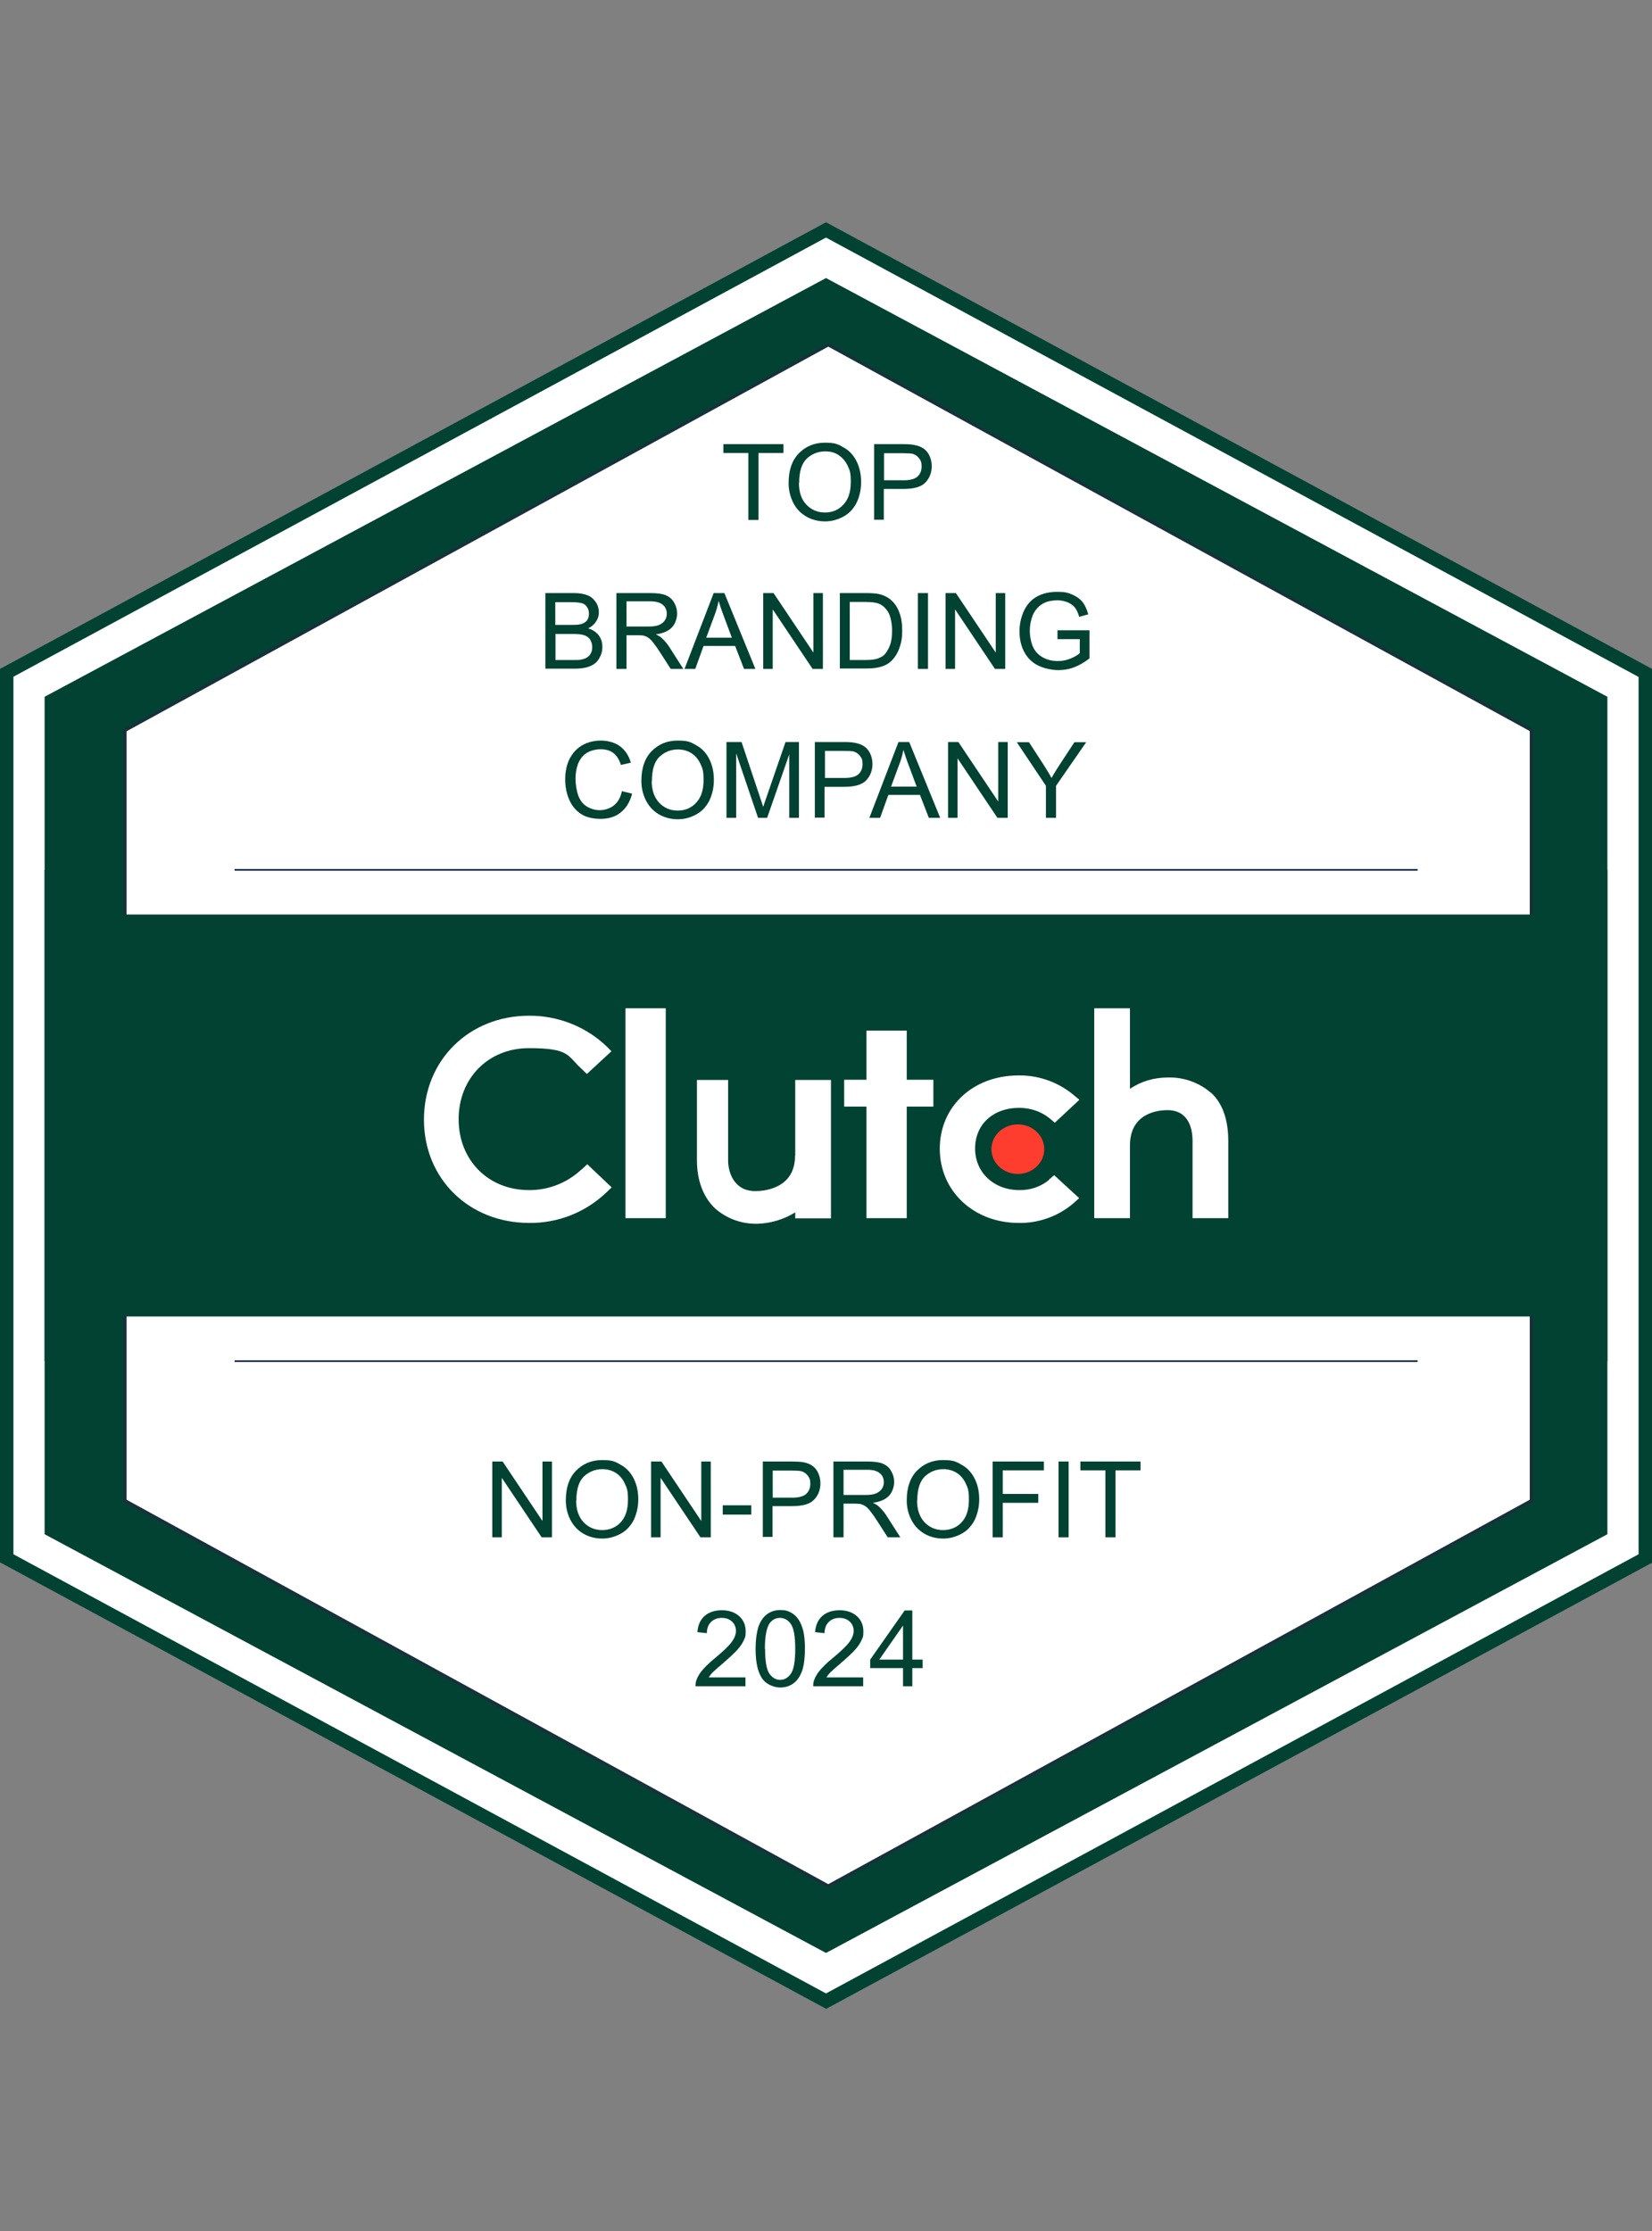 <?xml version="1.0" encoding="UTF-8"?>
<svg id="Layer_1" xmlns="http://www.w3.org/2000/svg" version="1.1" viewBox="0 0 800 1080">
  <rect x="0" y="0" width="800" height="1080" fill="#808080" stroke="none"/>
  <!-- Generator: Adobe Illustrator 29.3.1, SVG Export Plug-In . SVG Version: 2.1.0 Build 151)  -->
  <defs>
    <style>
      .st0 {
        fill: #0e2140;
      }

      .st1 {
        fill: #014232;
      }

      .st2 {
        isolation: isolate;
      }

      .st3 {
        fill: #fff;
      }

      .st4 {
        fill: #ff3d2e;
      }

      .st5 {
        fill: #17313b;
      }
    </style>
  </defs>
  <g id="Layer_1-2">
    <polygon class="st3" points="797.8 325.6 797.8 754.4 401.1 968.8 4.3 754.4 4.3 325.6 401.1 111.2 797.8 325.6"/>
    <path class="st1" d="M400,972.4l-1.5-.8L0,756.3v-432.5l1.7-.9L400,107.6l1.5.8,398.5,215.4v432.7l-400,216h0ZM6.5,752.4l393.5,212.6,393.5-212.6v-424.7L400,115,6.5,327.6v424.7Z"/>
    <polygon class="st1" points="778.4 337.3 778.4 742.7 400 945.4 21.6 742.7 21.6 337.3 400 134.6 778.4 337.3"/>
    <rect class="st1" x="21.6" y="421.1" width="756.8" height="237.8"/>
    <polygon class="st3" points="741.6 353.5 741.6 726.5 401.1 913 60.5 726.5 60.5 353.5 401.1 167 741.6 353.5"/>
    <path class="st5" d="M401.1,913.9l-.4-.2L59.7,727v-374l.4-.2,341-186.7.4.2,340.9,186.7v374l-.4.2-340.9,186.7h0ZM61.3,726l339.8,186.1,339.7-186.1v-372.1l-339.7-186.1L61.3,354v372.1Z"/>
    <rect class="st1" x="32.4" y="442.7" width="735.1" height="194.6"/>
    <rect class="st0" x="113.6" y="658.5" width="572.9" height=".8"/>
    <rect class="st0" x="113.6" y="420.7" width="572.9" height=".8"/>
    <rect class="st3" x="302.9" y="488.1" width="19.5" height="101.6"/>
    <path class="st3" d="M385,559.5c0,15.9-15,17.1-19.2,17.1-10.5,0-13.2-9.3-13.2-14.8v-39h-15.1v38.9c0,9.8,3.1,17.9,8.8,23.3,5.7,5,13,7.6,20.6,7.4,6.4-.2,12.7-2.1,18.2-5.5v2.9h17.3v-67h-17.3v36.8h0q0,0,0,0Z"/>
    <polygon class="st3" points="439.1 498.9 419.6 498.9 419.6 522.7 408.8 522.7 408.8 535.7 419.6 535.7 419.6 589.7 439.1 589.7 439.1 535.7 452 535.7 452 522.7 439.1 522.7 439.1 498.9"/>
    <path class="st3" d="M508.1,571.1c-4.1,3.4-9.2,5.1-14.5,5-12.3,0-21.4-8.5-21.4-20.1s8.6-19.7,21.4-19.7c5.3,0,10.5,1.7,14.6,5l2.6,2.2,11.9-11.1-3-2.5c-7.4-6.1-16.7-9.4-26.4-9.3-22.1,0-38.2,15-38.2,35.5s16.4,35.9,38.2,35.9c9.6.2,19.1-3.2,26.4-9.4l2.9-2.6-12.1-11.1-2.6,2.2h0Z"/>
    <path class="st3" d="M586.4,529c-5.8-5-13.2-7.6-20.8-7.4-6.6,0-13,1.8-18.4,5.5v-39h-17.3v101.6h17.3v-35.2c0-15.9,13.9-17.1,18.1-17.1,10.5,0,12.2,9.3,12.2,14.8v37.5h17.3v-37.4c0-9.8-2.5-17.9-8.3-23.3h0Z"/>
    <ellipse class="st4" cx="492.9" cy="556.3" rx="12.8" ry="12"/>
    <path class="st3" d="M281.6,566.1c-6.9,6.5-16,10.1-25.5,10-19.7,0-34-14.5-34-34.3s14.3-34.4,34-34.4,18.5,3.5,25.4,9.9l2.7,2.6,11.9-11-2.6-2.6c-10.1-9.5-23.5-14.7-37.3-14.6-29.1,0-50.9,21.6-50.9,50.3s21.9,50,50.9,50c13.9.2,27.3-5.1,37.4-14.7l2.6-2.5-11.8-11.2-2.8,2.6h0v-.2h0Z"/>
    <g id="top_text" class="st2">
      <g class="st2">
        <g class="st2">
          <path class="st1" d="M362.4,251.7v-32.4h-12.1v-4.3h29.1v4.3h-12.1v32.4h-4.9,0Z"/>
          <path class="st1" d="M381.9,233.8c0-6.1,1.6-10.9,4.9-14.3,3.3-3.4,7.5-5.2,12.7-5.2s6.4.8,9.2,2.4,4.8,3.9,6.2,6.8,2.1,6.2,2.1,9.9-.8,7.1-2.2,10c-1.5,2.9-3.6,5.2-6.4,6.7s-5.7,2.3-8.9,2.3-6.5-.8-9.3-2.5-4.8-3.9-6.2-6.8c-1.4-2.9-2.1-5.9-2.1-9.2h0ZM386.9,233.9c0,4.4,1.2,7.9,3.6,10.4,2.4,2.5,5.4,3.8,9,3.8s6.7-1.3,9-3.9c2.4-2.6,3.5-6.2,3.5-10.9s-.5-5.6-1.5-7.8c-1-2.2-2.5-3.9-4.4-5.2s-4.1-1.8-6.5-1.8c-3.4,0-6.4,1.2-8.9,3.5-2.5,2.4-3.7,6.3-3.7,11.8h0Z"/>
          <path class="st1" d="M423.3,251.7v-36.7h13.8c2.4,0,4.3.1,5.6.4,1.8.3,3.3.9,4.5,1.7,1.2.8,2.2,2,2.9,3.5.7,1.5,1.1,3.2,1.1,5,0,3.1-1,5.8-3,7.9-2,2.2-5.6,3.2-10.8,3.2h-9.4v14.9h-4.9,0ZM428.1,232.5h9.5c3.1,0,5.4-.6,6.7-1.8s2-2.8,2-4.9-.4-2.9-1.2-3.9c-.8-1.1-1.8-1.8-3.1-2.2-.8-.2-2.3-.3-4.5-.3h-9.4v13.1h0Z"/>
        </g>
      </g>
      <g class="st2">
        <g class="st2">
          <path class="st1" d="M264.1,323.8v-36.7h13.8c2.8,0,5,.4,6.7,1.1s3,1.9,4,3.4c1,1.5,1.4,3.2,1.4,4.8s-.4,3-1.3,4.4-2.1,2.5-3.9,3.4c2.2.6,3.9,1.8,5.1,3.3,1.2,1.6,1.8,3.4,1.8,5.6s-.4,3.3-1.1,4.8c-.7,1.5-1.6,2.6-2.7,3.4-1.1.8-2.4,1.4-4,1.8-1.6.4-3.6.6-5.9.6h-14,0ZM269,302.5h7.9c2.1,0,3.7-.1,4.6-.4,1.2-.4,2.2-1,2.8-1.8.6-.9.9-1.9.9-3.2s-.3-2.3-.9-3.2c-.6-.9-1.4-1.6-2.5-1.9s-2.9-.5-5.6-.5h-7.3v11.1h0ZM269,319.5h9.1c1.6,0,2.7,0,3.3-.2,1.1-.2,2-.5,2.8-1s1.4-1.1,1.9-2,.7-1.9.7-3.1-.4-2.6-1-3.6c-.7-1-1.7-1.7-2.9-2.1-1.2-.4-3-.6-5.4-.6h-8.5v12.6h0Z"/>
          <path class="st1" d="M298.5,323.8v-36.7h16.3c3.3,0,5.8.3,7.5,1,1.7.7,3.1,1.8,4.1,3.5s1.5,3.5,1.5,5.5-.8,4.8-2.5,6.6c-1.7,1.8-4.3,2.9-7.8,3.4,1.3.6,2.3,1.2,2.9,1.8,1.4,1.3,2.8,2.9,4,4.9l6.4,10h-6.1l-4.9-7.6c-1.4-2.2-2.6-3.9-3.5-5-.9-1.2-1.7-2-2.5-2.5-.7-.5-1.5-.8-2.2-1-.5-.1-1.5-.2-2.7-.2h-5.6v16.3h-4.9ZM303.4,303.3h10.4c2.2,0,4-.2,5.2-.7s2.2-1.2,2.9-2.2,1-2.1,1-3.3c0-1.7-.6-3.2-1.9-4.3s-3.2-1.7-6-1.7h-11.6v12.1h0Z"/>
          <path class="st1" d="M331.5,323.8l14.1-36.7h5.2l15,36.7h-5.5l-4.3-11.1h-15.3l-4,11.1h-5.2,0ZM342,308.7h12.4l-3.8-10.2c-1.2-3.1-2-5.6-2.6-7.6-.5,2.4-1.1,4.7-2,7l-4,10.8h0Z"/>
          <path class="st1" d="M369.6,323.8v-36.7h5l19.3,28.8v-28.8h4.6v36.7h-5l-19.3-28.8v28.8h-4.6Z"/>
          <path class="st1" d="M406.7,323.8v-36.7h12.6c2.9,0,5,.2,6.5.5,2.1.5,3.9,1.4,5.4,2.6,1.9,1.6,3.4,3.7,4.3,6.3,1,2.5,1.4,5.5,1.4,8.7s-.3,5.3-1,7.4c-.6,2.1-1.5,3.9-2.5,5.3s-2.1,2.5-3.3,3.3-2.7,1.4-4.4,1.8c-1.7.4-3.7.6-5.9.6h-13.2ZM411.5,319.5h7.8c2.4,0,4.3-.2,5.7-.7,1.4-.5,2.5-1.1,3.3-1.9s2-2.7,2.7-4.6,1-4.3,1-7.1-.6-6.8-1.9-8.9-2.8-3.4-4.6-4.1c-1.3-.5-3.4-.8-6.3-.8h-7.7v28h0Z"/>
          <path class="st1" d="M444.5,323.8v-36.7h4.9v36.7h-4.9Z"/>
          <path class="st1" d="M457.9,323.8v-36.7h5l19.3,28.8v-28.8h4.6v36.7h-5l-19.3-28.8v28.8h-4.6Z"/>
          <path class="st1" d="M512.1,309.4v-4.3h15.5s0,13.6,0,13.6c-2.4,1.9-4.8,3.3-7.4,4.3s-5.1,1.4-7.8,1.4-6.9-.8-9.8-2.3c-3-1.5-5.2-3.8-6.7-6.7s-2.2-6.2-2.2-9.8.8-6.9,2.2-10c1.5-3.1,3.6-5.4,6.4-6.9s6-2.2,9.7-2.2,5,.4,7.2,1.3c2.1.9,3.8,2.1,5,3.6,1.2,1.5,2.1,3.5,2.8,6l-4.4,1.2c-.5-1.9-1.2-3.3-2-4.4-.8-1.1-2-1.9-3.5-2.6-1.5-.6-3.2-1-5-1s-4.1.3-5.8,1-2.9,1.6-3.9,2.7c-1,1.1-1.8,2.3-2.3,3.6-.9,2.3-1.4,4.7-1.4,7.4s.6,6,1.7,8.2c1.1,2.2,2.8,3.8,4.9,4.9,2.1,1.1,4.4,1.6,6.9,1.6s4.2-.4,6.2-1.2c2-.8,3.5-1.7,4.5-2.6v-6.8h-10.8Z"/>
        </g>
      </g>
      <g class="st2">
        <g class="st2">
          <path class="st1" d="M301.2,383l4.9,1.2c-1,4-2.9,7-5.5,9.1-2.6,2.1-5.9,3.1-9.7,3.1s-7.2-.8-9.6-2.4-4.4-3.9-5.7-7c-1.3-3-1.9-6.3-1.9-9.8s.7-7.1,2.2-10c1.5-2.8,3.5-5,6.2-6.5s5.7-2.2,8.9-2.2,6.8.9,9.3,2.8,4.2,4.5,5.2,7.9l-4.8,1.1c-.9-2.7-2.1-4.6-3.7-5.8s-3.6-1.8-6.1-1.8-5.2.7-7.1,2-3.2,3.2-4,5.4c-.8,2.3-1.1,4.6-1.1,7s.5,5.8,1.4,8.2c.9,2.3,2.3,4.1,4.2,5.2,1.9,1.1,4,1.7,6.2,1.7s5-.8,6.9-2.4c1.9-1.6,3.2-3.9,3.8-7h0Z"/>
          <path class="st1" d="M310.6,378c0-6.1,1.6-10.9,4.9-14.3,3.3-3.4,7.5-5.2,12.7-5.2s6.4.8,9.2,2.4,4.8,3.9,6.2,6.8,2.1,6.2,2.1,9.9-.8,7-2.2,10c-1.5,2.9-3.6,5.2-6.4,6.7s-5.7,2.3-8.9,2.3-6.5-.8-9.3-2.5-4.8-4-6.2-6.8c-1.4-2.9-2.1-5.9-2.1-9.2h0ZM315.6,378.1c0,4.4,1.2,7.9,3.6,10.5,2.4,2.5,5.4,3.8,9,3.8s6.7-1.3,9-3.9c2.4-2.6,3.5-6.2,3.5-10.9s-.5-5.6-1.5-7.8-2.5-4-4.4-5.2c-1.9-1.2-4.1-1.8-6.5-1.8-3.4,0-6.4,1.2-8.9,3.5-2.5,2.4-3.7,6.3-3.7,11.8h0Z"/>
          <path class="st1" d="M351.8,395.9v-36.7h7.3l8.7,26c.8,2.4,1.4,4.2,1.8,5.4.4-1.3,1.1-3.3,2-5.9l8.8-25.5h6.5v36.7h-4.7v-30.7l-10.7,30.7h-4.4l-10.6-31.2v31.2h-4.7,0Z"/>
          <path class="st1" d="M394.6,395.9v-36.7h13.8c2.4,0,4.3.1,5.6.4,1.8.3,3.3.9,4.5,1.7s2.2,2,2.9,3.5c.7,1.5,1.1,3.2,1.1,5,0,3.1-1,5.8-3,7.9-2,2.2-5.6,3.2-10.8,3.2h-9.4v14.9h-4.9,0ZM399.5,376.6h9.5c3.1,0,5.4-.6,6.7-1.8s2-2.8,2-4.9-.4-2.9-1.2-3.9c-.8-1.1-1.8-1.8-3.1-2.2-.8-.2-2.3-.3-4.5-.3h-9.4v13.1h0Z"/>
          <path class="st1" d="M421,395.9l14.1-36.7h5.2l15,36.7h-5.5l-4.3-11.1h-15.3l-4,11.1h-5.2,0ZM431.5,380.8h12.4l-3.8-10.2c-1.2-3.1-2-5.6-2.6-7.6-.5,2.4-1.1,4.7-2,7l-4,10.8h0Z"/>
          <path class="st1" d="M459.1,395.9v-36.7h5l19.3,28.8v-28.8h4.6v36.7h-5l-19.3-28.8v28.8h-4.6Z"/>
          <path class="st1" d="M506.5,395.9v-15.5l-14.1-21.1h5.9l7.2,11.1c1.3,2.1,2.6,4.1,3.7,6.2,1.1-1.9,2.4-4.1,4-6.5l7.1-10.8h5.7l-14.6,21.1v15.5h-4.9,0Z"/>
        </g>
      </g>
    </g>
    <g id="bottom_text" class="st2">
      <g class="st2">
        <g class="st2">
          <path class="st1" d="M238.4,744.2v-36.7h5l19.3,28.8v-28.8h4.6v36.7h-5l-19.3-28.8v28.8h-4.6,0Z"/>
          <path class="st1" d="M274,726.3c0-6.1,1.6-10.9,4.9-14.3,3.3-3.4,7.5-5.2,12.7-5.2s6.4.8,9.2,2.4,4.8,3.9,6.2,6.8,2.1,6.2,2.1,9.8-.8,7-2.2,10c-1.5,2.9-3.6,5.2-6.4,6.7s-5.7,2.3-8.9,2.3-6.5-.8-9.3-2.5-4.8-4-6.2-6.8c-1.4-2.9-2.1-5.9-2.1-9.2h0ZM279,726.4c0,4.4,1.2,7.9,3.6,10.5,2.4,2.5,5.4,3.8,9,3.8s6.7-1.3,9-3.8c2.4-2.6,3.5-6.2,3.5-10.9s-.5-5.6-1.5-7.8-2.5-4-4.4-5.2-4.1-1.8-6.5-1.8c-3.4,0-6.4,1.2-8.9,3.5-2.5,2.4-3.7,6.3-3.7,11.8h0Z"/>
          <path class="st1" d="M315.3,744.2v-36.7h5l19.3,28.8v-28.8h4.6v36.7h-5l-19.3-28.8v28.8h-4.6Z"/>
          <path class="st1" d="M350,733.2v-4.5h13.8v4.5h-13.8Z"/>
          <path class="st1" d="M369.4,744.2v-36.7h13.8c2.4,0,4.3.1,5.6.3,1.8.3,3.3.9,4.5,1.7s2.2,2,2.9,3.5c.7,1.5,1.1,3.2,1.1,5,0,3.1-1,5.8-3,7.9-2,2.2-5.6,3.2-10.8,3.2h-9.4v14.9h-4.9,0ZM374.2,725h9.5c3.1,0,5.4-.6,6.7-1.8s2-2.8,2-4.9-.4-2.8-1.2-3.9c-.8-1.1-1.8-1.8-3.1-2.2-.8-.2-2.3-.3-4.5-.3h-9.4v13.1h0Z"/>
          <path class="st1" d="M403.6,744.2v-36.7h16.3c3.3,0,5.8.3,7.5,1,1.7.7,3.1,1.8,4.1,3.5s1.5,3.5,1.5,5.5-.8,4.8-2.5,6.6c-1.7,1.8-4.3,2.9-7.8,3.4,1.3.6,2.3,1.2,2.9,1.8,1.4,1.3,2.8,2.9,4,4.9l6.4,10h-6.1l-4.9-7.6c-1.4-2.2-2.6-3.9-3.5-5-.9-1.2-1.7-2-2.5-2.5-.7-.5-1.5-.8-2.2-1-.5-.1-1.5-.2-2.7-.2h-5.6v16.3h-4.9ZM408.5,723.7h10.4c2.2,0,4-.2,5.2-.7s2.2-1.2,2.9-2.2,1-2.1,1-3.3c0-1.7-.6-3.2-1.9-4.3-1.3-1.1-3.2-1.7-6-1.7h-11.6v12.1h0Z"/>
          <path class="st1" d="M439.1,726.3c0-6.1,1.6-10.9,4.9-14.3,3.3-3.4,7.5-5.2,12.7-5.2s6.4.8,9.2,2.4,4.8,3.9,6.2,6.8,2.1,6.2,2.1,9.8-.8,7-2.2,10c-1.5,2.9-3.6,5.2-6.4,6.7s-5.7,2.3-8.9,2.3-6.5-.8-9.3-2.5-4.8-4-6.2-6.8c-1.4-2.9-2.1-5.9-2.1-9.2h0ZM444.1,726.4c0,4.4,1.2,7.9,3.6,10.5,2.4,2.5,5.4,3.8,9,3.8s6.7-1.3,9-3.8c2.4-2.6,3.5-6.2,3.5-10.9s-.5-5.6-1.5-7.8-2.5-4-4.4-5.2-4.1-1.8-6.5-1.8c-3.4,0-6.4,1.2-8.9,3.5-2.5,2.4-3.7,6.3-3.7,11.8h0Z"/>
          <path class="st1" d="M480.7,744.2v-36.7h24.8v4.3h-19.9v11.4h17.2v4.3h-17.2v16.7h-4.9Z"/>
          <path class="st1" d="M512.6,744.2v-36.7h4.9v36.7h-4.9Z"/>
          <path class="st1" d="M535.3,744.2v-32.4h-12.1v-4.3h29.1v4.3h-12.1v32.4h-4.9,0Z"/>
        </g>
      </g>
      <g class="st2">
        <g class="st2">
          <path class="st1" d="M361,812v4.3h-24.2c0-1.1.1-2.1.5-3.1.6-1.7,1.6-3.3,3-4.9,1.4-1.6,3.3-3.5,5.9-5.6,4-3.3,6.7-5.9,8.1-7.8,1.4-1.9,2.1-3.7,2.1-5.4s-.6-3.3-1.9-4.5c-1.3-1.2-2.9-1.8-5-1.8s-3.9.7-5.2,2c-1.3,1.3-2,3.1-2,5.4l-4.6-.5c.3-3.5,1.5-6.1,3.6-7.9,2.1-1.8,4.9-2.7,8.3-2.7s6.3,1,8.4,2.9,3.1,4.4,3.1,7.3-.3,2.9-.9,4.3-1.6,2.9-3,4.5c-1.4,1.6-3.7,3.7-6.9,6.5-2.7,2.3-4.4,3.8-5.2,4.6s-1.4,1.6-1.9,2.4h18Z"/>
          <path class="st1" d="M365.9,798.2c0-4.3.5-7.8,1.3-10.5.9-2.6,2.2-4.7,4-6.1,1.8-1.4,4-2.2,6.6-2.2s3.7.4,5.2,1.2c1.5.8,2.7,1.9,3.7,3.4s1.7,3.3,2.3,5.5c.5,2.1.8,5,.8,8.7s-.4,7.8-1.3,10.4c-.9,2.6-2.2,4.7-4,6.1s-4,2.2-6.7,2.2-6.3-1.3-8.3-3.8c-2.4-3-3.6-8-3.6-14.9h0ZM370.5,798.2c0,6,.7,10,2.1,12s3.1,3,5.2,3,3.8-1,5.2-3,2.1-6,2.1-12-.7-10-2.1-12-3.2-3-5.3-3-3.7.9-5,2.6c-1.5,2.2-2.3,6.4-2.3,12.4h0Z"/>
          <path class="st1" d="M418,812v4.3h-24.2c0-1.1.1-2.1.5-3.1.6-1.7,1.6-3.3,3-4.9,1.4-1.6,3.3-3.5,5.9-5.6,4-3.3,6.7-5.9,8.1-7.8,1.4-1.9,2.1-3.7,2.1-5.4s-.6-3.3-1.9-4.5c-1.3-1.2-2.9-1.8-5-1.8s-3.9.7-5.2,2c-1.3,1.3-2,3.1-2,5.4l-4.6-.5c.3-3.5,1.5-6.1,3.6-7.9,2.1-1.8,4.9-2.7,8.3-2.7s6.3,1,8.4,2.9,3.1,4.4,3.1,7.3-.3,2.9-.9,4.3-1.6,2.9-3,4.5c-1.4,1.6-3.7,3.7-6.9,6.5-2.7,2.3-4.4,3.8-5.2,4.6s-1.4,1.6-1.9,2.4h18Z"/>
          <path class="st1" d="M437.3,816.3v-8.8h-15.9v-4.1l16.7-23.8h3.7v23.8h5v4.1h-5v8.8h-4.5,0ZM437.3,803.4v-16.5l-11.5,16.5h11.5Z"/>
        </g>
      </g>
    </g>
  </g>
</svg>